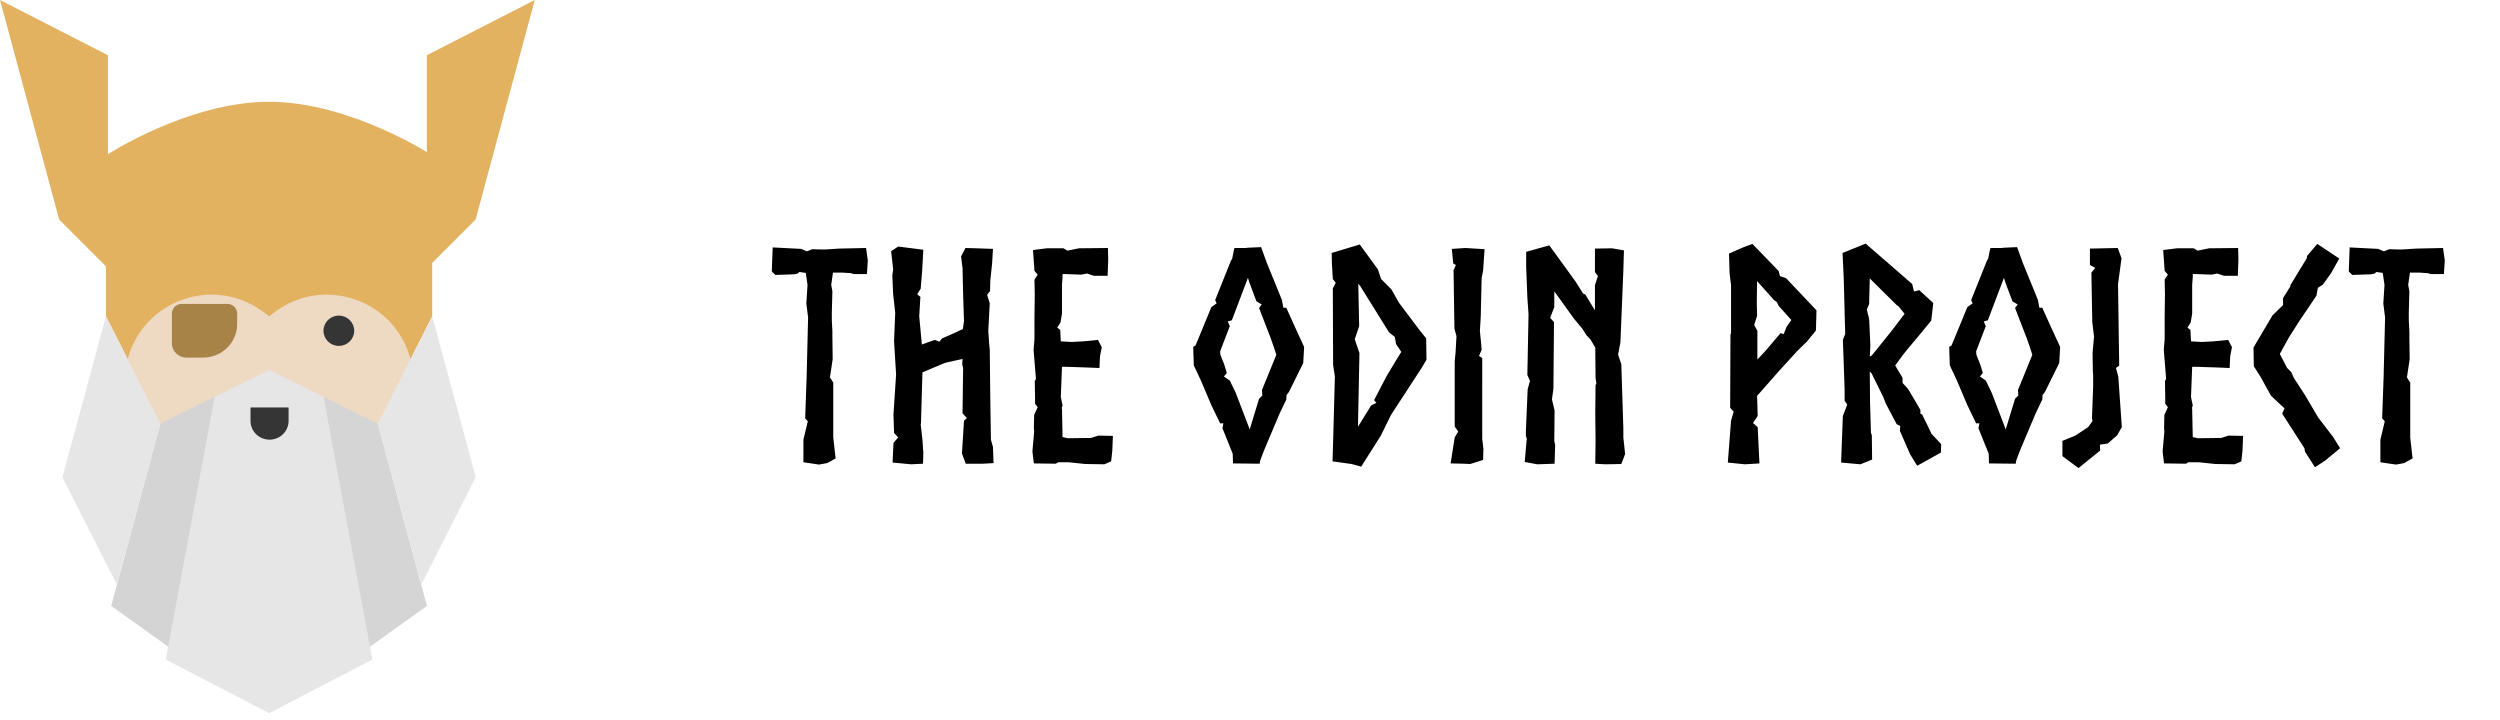 <svg class="hidden lg:block h-12 w-auto text-gray-800 dark:text-gray-300" aria-labelledby="a3bz3os6bey5m986fx3tvf88zhawjgg1" fill="none" height="59" width="205" xmlns="http://www.w3.org/2000/svg"><path clip-rule="evenodd" d="m8.69 34.733 4.458-15.443h17.835l4.459 15.443H8.689Z" fill-rule="evenodd" fill="#EED9C3"></path><ellipse ry="1.243" rx="1.26" fill="#353535" cy="27.122" cx="27.785"></ellipse><path clip-rule="evenodd" d="M19.446 25.71a.792.792 0 0 0-.797-.787h-3.757a.791.791 0 0 0-.796.786v2.434c0 .65.534 1.178 1.194 1.178h1.368c.74 0 1.448-.29 1.971-.806a2.73 2.73 0 0 0 .817-1.944v-.862Z" fill-rule="evenodd" fill="#A78347"></path><path clip-rule="evenodd" d="M35 4.53 43.852 0 39 18l-4 4V4.53ZM8.851 4.53.001 0l4.85 18 4 4V4.53Z" fill-rule="evenodd" fill="#E3B261"></path><path clip-rule="evenodd" d="M35.442 12.744s-6.688-4.398-13.376-4.398-13.377 4.398-13.377 4.398v13.193l1.784 3.519c1.28-4.863 7.071-6.889 11.103-3.884l.49.365.49-.365c4.031-3.005 9.823-.98 11.102 3.884l1.784-3.519V12.744Z" fill-rule="evenodd" fill="#E3B261"></path><path clip-rule="evenodd" d="m17.607 32.534-3.567 20.67-4.919-3.518 4.027-14.953 4.459-2.199Z" fill-rule="evenodd" fill="#D4D4D4"></path><path clip-rule="evenodd" d="m26.524 32.534 3.567 20.67 4.919-3.518-4.027-14.953-4.459-2.199Z" fill-rule="evenodd" fill="#D5D5D5"></path><path clip-rule="evenodd" d="M8.69 25.937 5.121 39.131l4.46 8.796 3.566-13.194-4.459-8.796ZM35.442 25.937l3.567 13.194-4.459 8.796-3.567-13.194 4.459-8.796ZM17.607 32.534l-4.013 21.55 8.472 4.397 8.471-4.397-4.013-21.55-4.126-2.035-.332-.164-4.46 2.2Z" fill-rule="evenodd" fill="#E6E6E6"></path><path clip-rule="evenodd" d="M23.664 33.414h-3.122v1.1c0 .408.165.8.457 1.088.293.288.69.45 1.103.45h.002c.414 0 .81-.162 1.103-.45.292-.289.457-.68.457-1.088v-1.1Z" fill-rule="evenodd" fill="#353535"></path><path d="m68.808 20.384-1.104.072c-.336 0-.648 0-1.008-.024-.192 0-.408.168-.552.168l-.456-.192-2.328-.12-.072 1.968.288.288 1.464-.048c.072 0 .216-.024.384-.072l.12-.12.528.072.144.984-.096 1.536.144 1.128-.12 4.896-.12 3.384.216.24-.36 1.512v1.848l1.272.192.672-.12.696-.384-.192-1.704v-4.512l-.288-.456.024-.024.216-1.44-.024-1.848V27.2c0-.168-.024-.384-.024-.576-.024-.144-.024-.744-.024-.96l.048-1.776-.096-.528.144-1.008h.744l.72.048.24.072h1.08l.072-1.128-.144-1.008-2.208.048Zm4.456 13.608.048 1.512.336.36-.384.456-.072 1.608 1.512.144.984-.048.024-.888-.072-1.08-.144-1.272.024-.072.12-4.176 1.872-.792h.024l1.392-.312-.024.432.072.336-.048 3.696.36.384-.24.216-.168 2.688.312.84h1.392l.888-.048-.048-1.32-.168-.6-.048-3.072-.048-4.296-.048-.48-.072-1.08.12-2.256-.216-.696.24-.312.024-.912v.024l.144-1.368.072-1.2-1.368-.048-.888-.024-.36.696.12.96.048 2.16.072 2.184-.096.648-.264.12-.456.216-.984.432-.216.264-.384-.144-1.008.36-.048.024-.216-2.328.096-1.584-.264-.216.288-.456.12-1.464.096-1.728-2.064-.264-.576.384.168 1.488-.072.48.072 1.584.168 1.488-.096 2.352.168 2.712-.216 3.288Zm17.562-11.376.048-1.344-.024-.936-2.376.024-.936.192-.336-.192h-1.368l-1.128.144.12 1.704.264.312-.264.408.024 1.224-.024 1.872V27.8l-.072.888.192 2.376-.096.192.024 1.296v.552l.216.288-.288.624-.024 1.104.024.264-.144 1.632.12.984 1.8.024.192-.12h.84l1.368.144 1.584.024.552-.24.096-.888.048-1.2-1.2-.024-.6.192-1.92.024-.192-.048-.216-.048-.048-2.328-.024-.048.072-.216-.144-.696.096-2.472h.384l1.512.048 1.176.048.048-.984.144-.72-.312-.6-1.224.12-.936.048-.888-.048-.048-.936-.24-.192.264-.432.12-.72v-2.376l.048-.6v-.264h.216l1.32.048.384-.072.072-.024.576.192h1.128Zm11.505-2.304-.216.024h-.888l-.048.168-.144.72-.096.144-1.296 3.24.12.264-.432.312-1.296 3.144-.192.12.048 1.512.576 1.224.864 2.04.72 1.488h.264l-.072.408.84 2.088.024.792 2.184.024.048-.264.288-.768 1.296-3.072.552-1.152.024-.384.192-.24 1.176-2.376.072-1.32-.816-1.776-.648-1.44h-.24l-.12-.648-1.224-3-.48-1.32-1.08.048Zm.048 14.64-1.056-2.76-.48-.984-.48-.336.24-.288-.216-.696-.312-.792-.024-.288.792-2.064-.168-.384.336-.096 1.32-3.48.144.456.552 1.464.432.264-.216.288.936 2.424.288.816.192.6-1.176 2.88.024.432h.024l-.288.288-.768 2.52-.096-.264Zm10.848.768.84-1.704 2.472-3.792.432-.72-.024-1.752-.432-.552.024.048-1.824-2.424-.624-1.104-.84-.84-.264-.792-1.488-2.04-1.272.384-1.032.312.024.888.072 1.248.24.312-.24.456.024 6.288.144.936-.144 5.376v-.024l-.048 1.608 1.56.216.792.216 1.608-2.544Zm-1.776-8.976-.072-3.48.144.168 2.376 3.816.48.384.096.576.432.648-.432.696-.792 1.32-1.008 1.944.192.216-.432.216-1.056 1.704-.024.048.024-1.296.096-4.752-.384-1.128.36-1.08Zm7.98.816-.072 1.32-.072.744v5.352l.288.408-.288.48-.336 2.136 1.104.024.504.024 1.056-.336.024-.888-.048-.456-.048-.36V29.36l-.264-.168.216-.504-.048-.6-.096-.936.072-1.224.072-3.144.12-.6.12-1.752-1.56-.096-1.128.072.12 1.2.216.12-.192.432.072 4.8.168.6Zm13.684 8.328v-.768l-.168-5.256-.264-.792.192-1.008.24-5.904.048-1.632-.984-.168-1.392.024v1.92l.24.336-.24.744v2.064l-.792-1.296-.192-.096-.6-.96-2.16-2.976-1.896.528v1.248l.096 2.496.096 1.368-.096 4.992.216.48-.192.696-.144 3.408v.408l.072.216-.168 1.92 1.032.192 1.416-.048.048-1.536-.072-.336.024-2.496-.216-.912.12-.864.048-5.472-.288-.312-.024-.048.336-.864v-1.296l.624.864.984 1.368.696.84.336.528.336.36.384.648.024 2.496.072.456-.072.12-.024 2.304.024 2.28-.024 1.872.816.048 1.32-.024.312-.816-.144-1.344Zm14.278-7.128.768-.744.744-.912.048-1.656-2.496-2.64-.504-.168-.096-.408-2.16-2.232-.768.288-1.152.504.048 1.608.12.984v3.936l-.048.12-.024 6 .288.312-.216.744-.264 3.432 1.392.144 1.2-.072-.144-2.976-.384-.336.384-.576-.048-1.656.216-.24 1.608-1.824 1.488-1.632Zm-3.288-1.632-.264-.48.24-.744-.024-1.152.024-1.704 1.392 1.56.216.144.168.336 1.032 1.152-.384.552-.24.6-.264-.072-1.2 1.416-.696.744v-2.352Zm9.361 3.48.96 1.944.216.552.888 1.68.288.144-.024.408.84 1.92.576.936 1.944-1.08.024-.696-.792-.84-.432-.912v.024l-.336-.696-.144-.072v-.312l-.96-1.632c-.168-.24-.312-.36-.504-.576v-.408c-.144-.288-.432-.696-.6-1.032l.672-.912.408-.504.768-.912 1.104-1.344.168-1.44-1.152-1.056c-.024 0-.408.12-.432.096l-.144-.6-3.816-3.312-1.896.768.096 2.064.12 4.584-.192.48.048 1.248.096 2.808v.936l.216.312-.36.936-.144 3.816 1.584.144.96-.384-.024-1.992-.072-.216-.072-2.4-.024-2.616.144.144Zm-.096-2.256-.096-2.136-.048-.264-.048-.144-.096-.432.192-.456v-.24l.048-1.848 2.208 2.184.168.12.48.6-.264.336a39.683 39.683 0 0 1-1.224 1.584l-1.2 1.488-.168.096.048-.888Zm10.953-8.04-.216.024h-.888l-.048.168-.144.72-.096.144-1.296 3.24.12.264-.432.312-1.296 3.144-.192.12.048 1.512.576 1.224.864 2.04.72 1.488h.264l-.072.408.84 2.088.024.792 2.184.024.048-.264.288-.768 1.296-3.072.552-1.152.024-.384.192-.24 1.176-2.376.072-1.32-.816-1.776-.648-1.44h-.24l-.12-.648-1.224-3-.48-1.32-1.08.048Zm.048 14.64-1.056-2.76-.48-.984-.48-.336.24-.288-.216-.696-.312-.792-.024-.288.792-2.064-.168-.384.336-.096 1.32-3.48.144.456.552 1.464.432.264-.216.288.936 2.424.288.816.192.6-1.176 2.88.024.432h.024l-.288.288-.768 2.52-.096-.264Zm7.339-7.344-.12 1.32.024 1.488.024.336v.936l-.096 2.616.048.216-.36.504-1.056.696-1.056.432V37.4l1.32.984 1.776-1.44-.024-.48.648-.096.768-.672.384-.672-.288-4.128-.192-.72.264-.192-.096-6.696.288-2.112-.312-.84-2.28.048v1.344l.432.24-.312.384.072 4.056.144 1.2Zm11.792-4.992.048-1.344-.024-.936-2.376.024-.936.192-.336-.192h-1.368l-1.128.144.12 1.704.264.312-.264.408.024 1.224-.024 1.872V27.8l-.072.888.192 2.376-.096.192.024 1.296v.552l.216.288-.288.624-.024 1.104.024.264-.144 1.632.12.984 1.8.024.192-.12h.84l1.368.144 1.584.024.552-.24.096-.888.048-1.2-1.2-.024-.6.192-1.92.024-.192-.048-.216-.048-.048-2.328-.024-.048.072-.216-.144-.696.096-2.472h.384l1.512.048 1.176.048.048-.984.144-.72-.312-.6-1.224.12-.936.048-.888-.048-.048-.936-.24-.192.264-.432.12-.72v-2.376l.048-.6v-.264h.216l1.32.048.384-.072.072-.024.576.192h1.128Zm1.86 8.28.864 1.56 1.104 1.032-.192.432 1.824 2.832.048.288.816 1.272.816-.528 1.248-1.032-.552-.888-1.248-1.632-1.104-1.872-.888-1.368-.216-.48-.336-.336-.24-.456-.36-.696.312-.576.456-.816.792-1.248 1.44-2.136.12-.648.408-.264.672-.936.672-1.2-1.8-1.2-.84.984-.024.192-1.344 2.208v.096l-.6.96v.576l-.864.84-1.56 2.64.024 1.536.552.864Zm12.758-10.512-1.104.072c-.336 0-.648 0-1.008-.024-.192 0-.408.168-.552.168l-.456-.192-2.328-.12-.072 1.968.288.288 1.464-.048c.072 0 .216-.024.384-.072l.12-.12.528.072.144.984-.096 1.536.144 1.128-.12 4.896-.12 3.384.216.24-.36 1.512v1.848l1.272.192.672-.12.696-.384-.192-1.704v-4.512l-.288-.456.024-.024.216-1.44-.024-1.848V27.2c0-.168-.024-.384-.024-.576-.024-.144-.024-.744-.024-.96l.048-1.776-.096-.528.144-1.008h.744l.72.048.24.072h1.08l.072-1.128-.144-1.008-2.208.048Z" fill="currentColor"></path></svg>